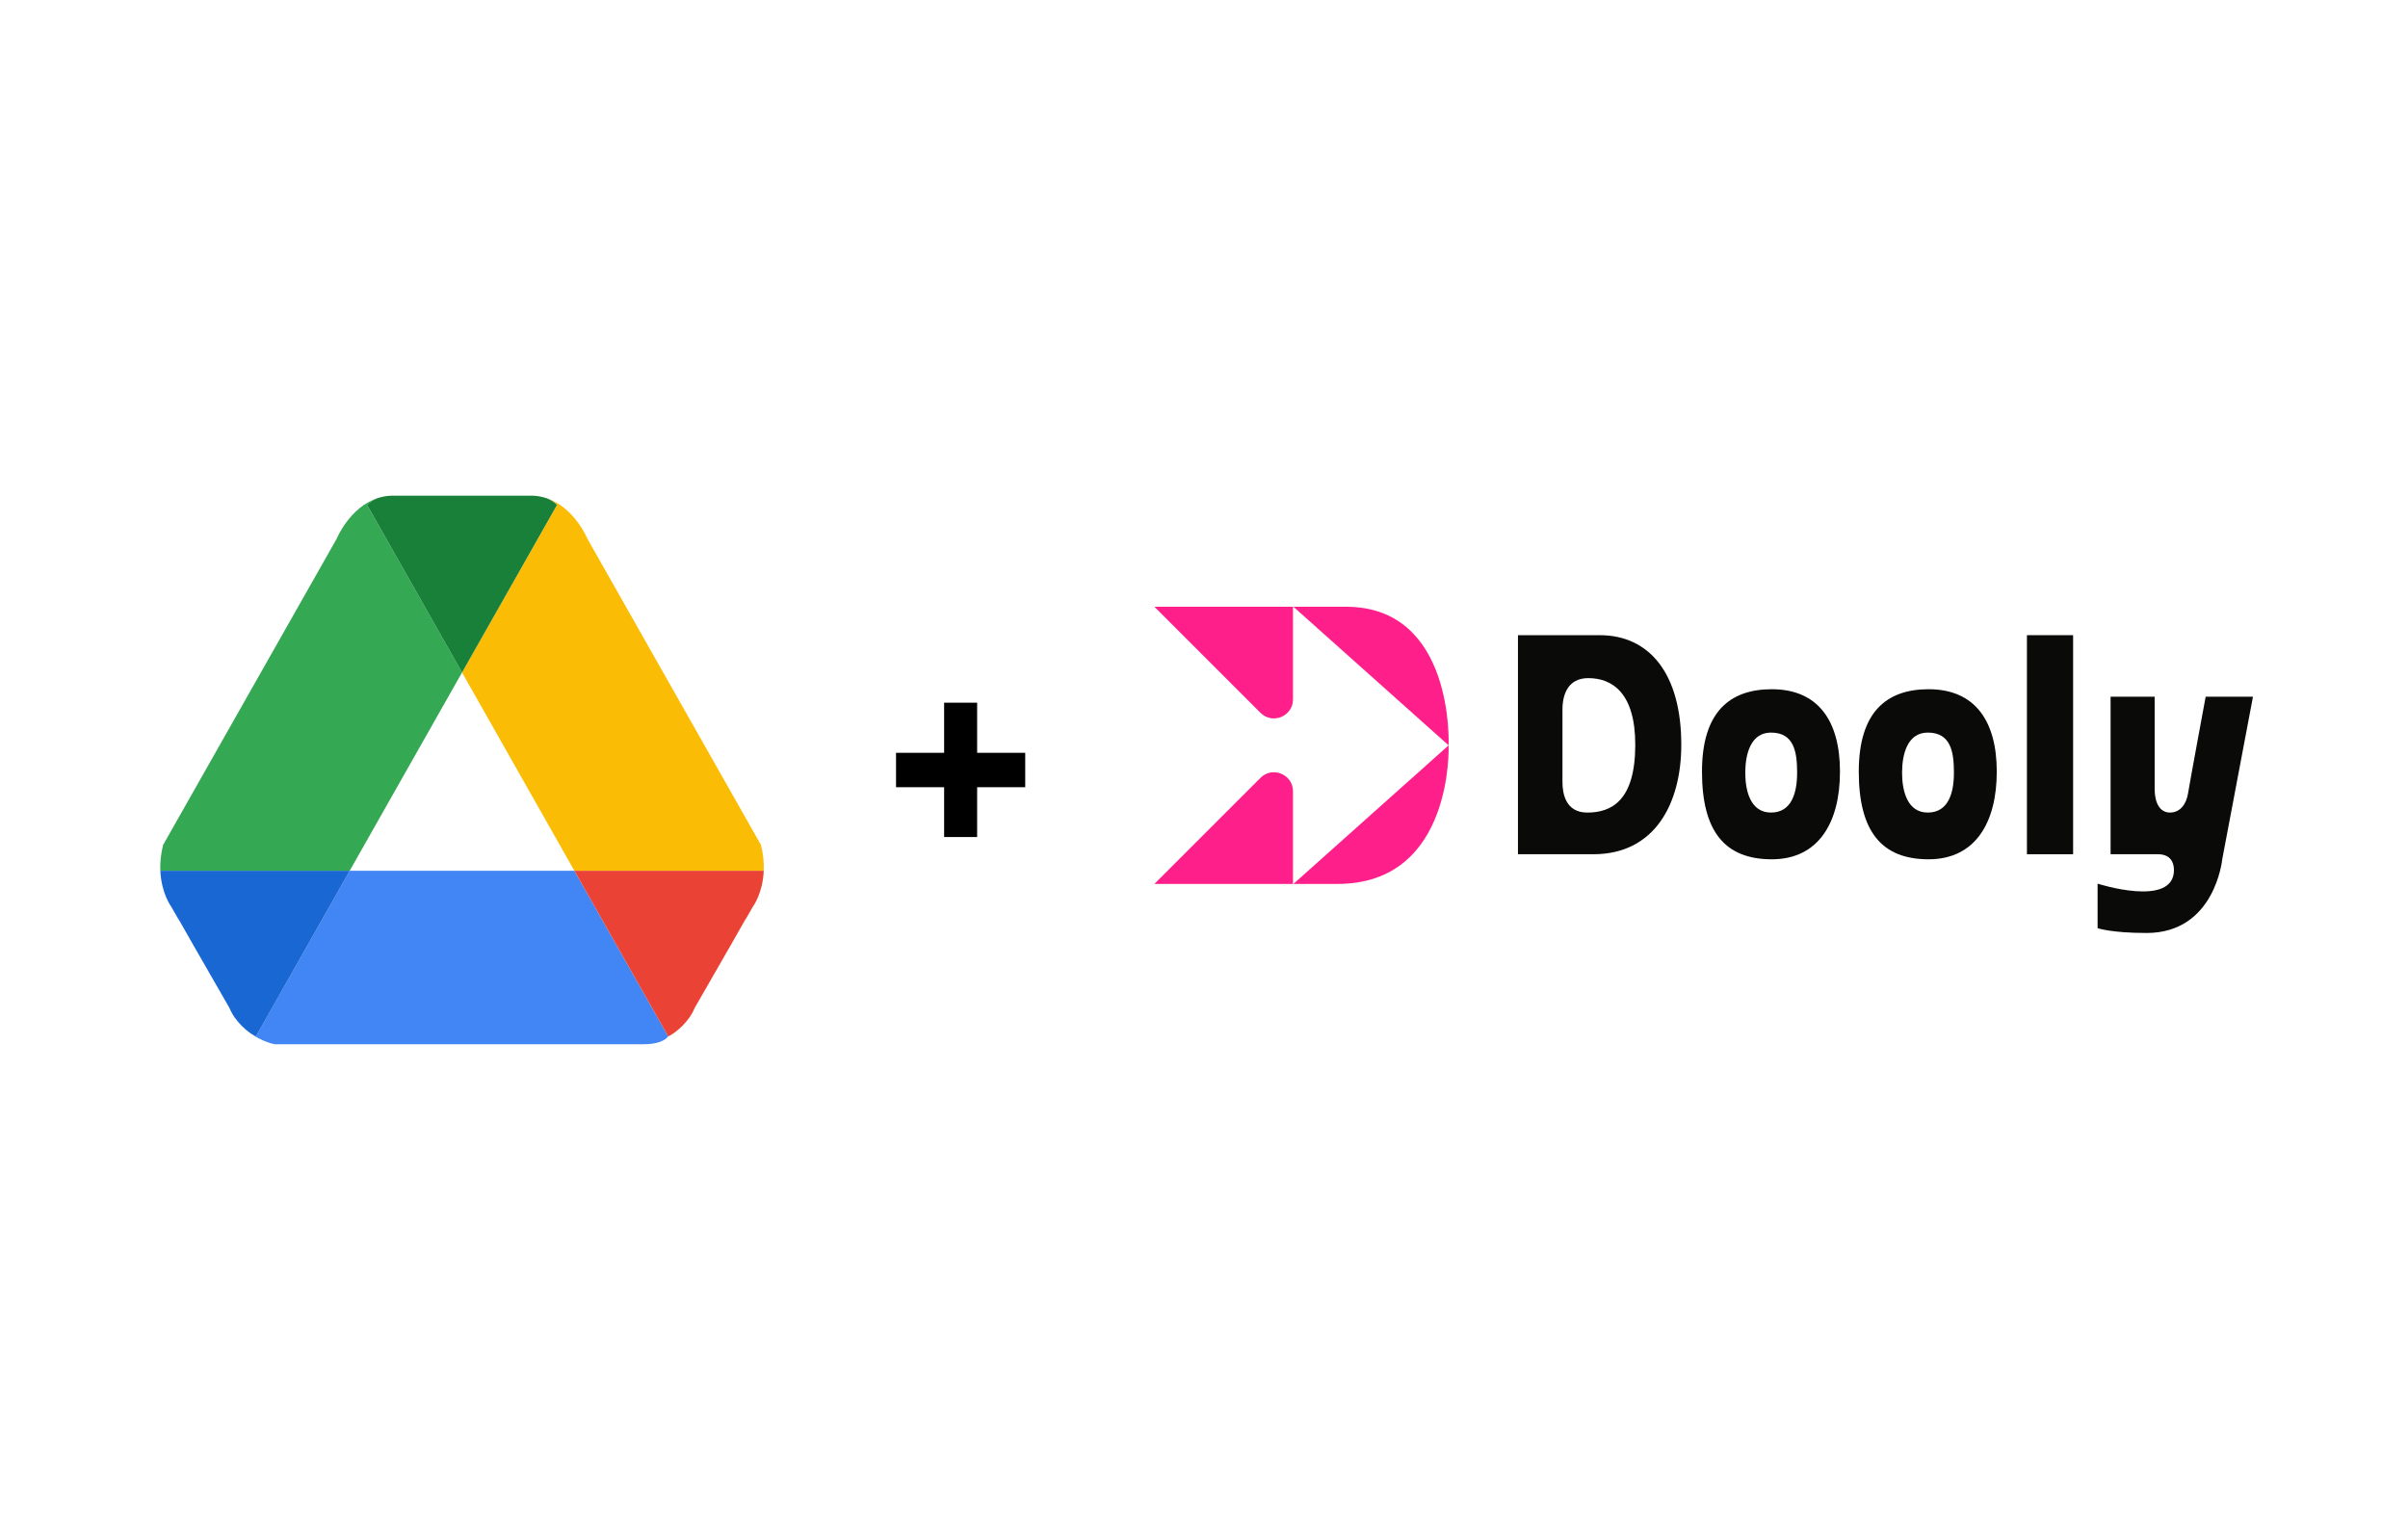 <svg xmlns="http://www.w3.org/2000/svg" width="466" height="298" viewBox="0 0 466 298" fill="none"><path d="M89.413 130.153L71.036 97.721C71.646 97.099 72.348 96.692 73.05 96.418C67.63 98.202 65.144 104.287 65.144 104.287L31.57 163.521C31.098 165.379 30.967 167.055 31.026 168.532H67.67L89.413 130.153Z" fill="#34A853"></path><path d="M89.414 130.153L111.158 168.532H147.802C147.861 167.055 147.729 165.379 147.257 163.521L113.684 104.287C113.684 104.287 111.19 98.202 105.778 96.418C106.473 96.692 107.182 97.099 107.792 97.721L89.414 130.153Z" fill="#FBBC05"></path><path d="M89.414 130.156L107.792 97.723C107.181 97.102 106.473 96.694 105.777 96.42C104.977 96.16 104.117 95.986 103.186 95.939H102.215H76.613H75.642C74.717 95.98 73.851 96.153 73.05 96.42C72.355 96.694 71.646 97.102 71.036 97.723L89.414 130.156Z" fill="#188038"></path><path d="M67.676 168.533L49.508 200.599C49.508 200.599 48.904 200.305 48.084 199.697C50.663 201.681 53.169 202.102 53.169 202.102H124.521C128.458 202.102 129.278 200.599 129.278 200.599C129.291 200.592 129.298 200.585 129.311 200.579L111.156 168.533H67.676Z" fill="#4285F4"></path><path d="M67.678 168.533H31.034C31.218 172.889 33.108 175.434 33.108 175.434L34.485 177.825C34.584 177.966 34.643 178.046 34.643 178.046L37.641 183.31L44.373 195.027C44.57 195.502 44.8 195.936 45.042 196.35C45.134 196.49 45.219 196.644 45.318 196.777C45.344 196.818 45.37 196.858 45.397 196.898C46.23 198.073 47.161 198.982 48.093 199.697C48.913 200.311 49.517 200.599 49.517 200.599L67.678 168.533Z" fill="#1967D2"></path><path d="M111.157 168.533H147.801C147.617 172.889 145.728 175.434 145.728 175.434L144.35 177.825C144.252 177.966 144.193 178.046 144.193 178.046L141.194 183.31L134.462 195.027C134.266 195.502 134.036 195.936 133.793 196.35C133.701 196.49 133.616 196.644 133.518 196.777C133.491 196.818 133.465 196.858 133.439 196.898C132.606 198.073 131.674 198.982 130.742 199.697C129.922 200.311 129.318 200.599 129.318 200.599L111.157 168.533Z" fill="#EA4335"></path><path d="M182.709 136V145.7H173.402V152.358H182.709V162H189.096V152.358H198.402V145.7H189.096V136H182.709Z" fill="black"></path><path fill-rule="evenodd" clip-rule="evenodd" d="M223.402 171.074H250.223V153.153C250.223 149.869 246.252 148.224 243.93 150.546L223.402 171.074Z" fill="#FF1F8A"></path><path fill-rule="evenodd" clip-rule="evenodd" d="M250.223 135.352V117.432H223.402L243.93 137.959C246.252 140.282 250.223 138.636 250.223 135.352Z" fill="#FF1F8A"></path><path fill-rule="evenodd" clip-rule="evenodd" d="M260.481 117.432H250.304L280.337 144.253C280.337 144.253 281.52 117.432 260.481 117.432Z" fill="#FF1F8A"></path><path fill-rule="evenodd" clip-rule="evenodd" d="M258.83 171.075C281.372 171.075 280.337 144.254 280.337 144.254L250.304 171.075H258.83Z" fill="#FF1F8A"></path><path fill-rule="evenodd" clip-rule="evenodd" d="M392.255 165.33H401.192V122.932H392.255V165.33Z" fill="#0A0B09"></path><path fill-rule="evenodd" clip-rule="evenodd" d="M430.051 166.311L436 134.84H426.844C426.844 134.84 423.758 151.488 423.431 153.559C423.104 155.63 421.905 157.264 419.943 157.264C417.981 157.264 416.972 155.412 416.972 152.687V134.84H408.443V165.33H417.612C419.964 165.33 420.707 166.838 420.707 168.384C420.707 175.779 405.928 171.023 405.928 171.023V179.637C405.928 179.637 408.542 180.569 415.419 180.569C428.669 180.569 430.051 166.311 430.051 166.311Z" fill="#0A0B09"></path><path fill-rule="evenodd" clip-rule="evenodd" d="M342.886 133.393C334.82 133.393 329.371 137.714 329.371 149.341C329.371 160.967 333.84 166.308 342.886 166.308C351.933 166.308 356.074 159.186 356.074 149.341C356.074 139.496 351.824 133.393 342.886 133.393ZM342.722 157.263C338.744 157.263 337.748 153.049 337.748 149.562C337.748 146.074 338.734 141.786 342.722 141.786C347.245 141.786 347.781 145.638 347.781 149.562C347.781 153.485 346.7 157.263 342.722 157.263Z" fill="#0A0B09"></path><path fill-rule="evenodd" clip-rule="evenodd" d="M373.229 133.393C365.163 133.393 359.714 137.714 359.714 149.341C359.714 160.967 364.183 166.308 373.229 166.308C382.275 166.308 386.417 159.186 386.417 149.341C386.417 139.496 382.166 133.393 373.229 133.393ZM373.066 157.263C369.088 157.263 368.091 153.049 368.091 149.562C368.091 146.074 369.078 141.786 373.066 141.786C377.589 141.786 378.125 145.638 378.125 149.562C378.125 153.485 377.044 157.263 373.066 157.263Z" fill="#0A0B09"></path><path fill-rule="evenodd" clip-rule="evenodd" d="M309.562 122.932H293.758V165.329H308.362C320.243 165.329 325.366 155.516 325.366 144.13C325.366 130.456 319.263 122.932 309.562 122.932ZM307.166 157.266C302.915 157.266 302.371 153.451 302.371 151.38V137.32C302.371 134.378 303.464 131.246 307.365 131.246C311.983 131.246 316.459 134.101 316.459 144.132C316.459 154.977 311.849 157.266 307.166 157.266Z" fill="#0A0B09"></path></svg>